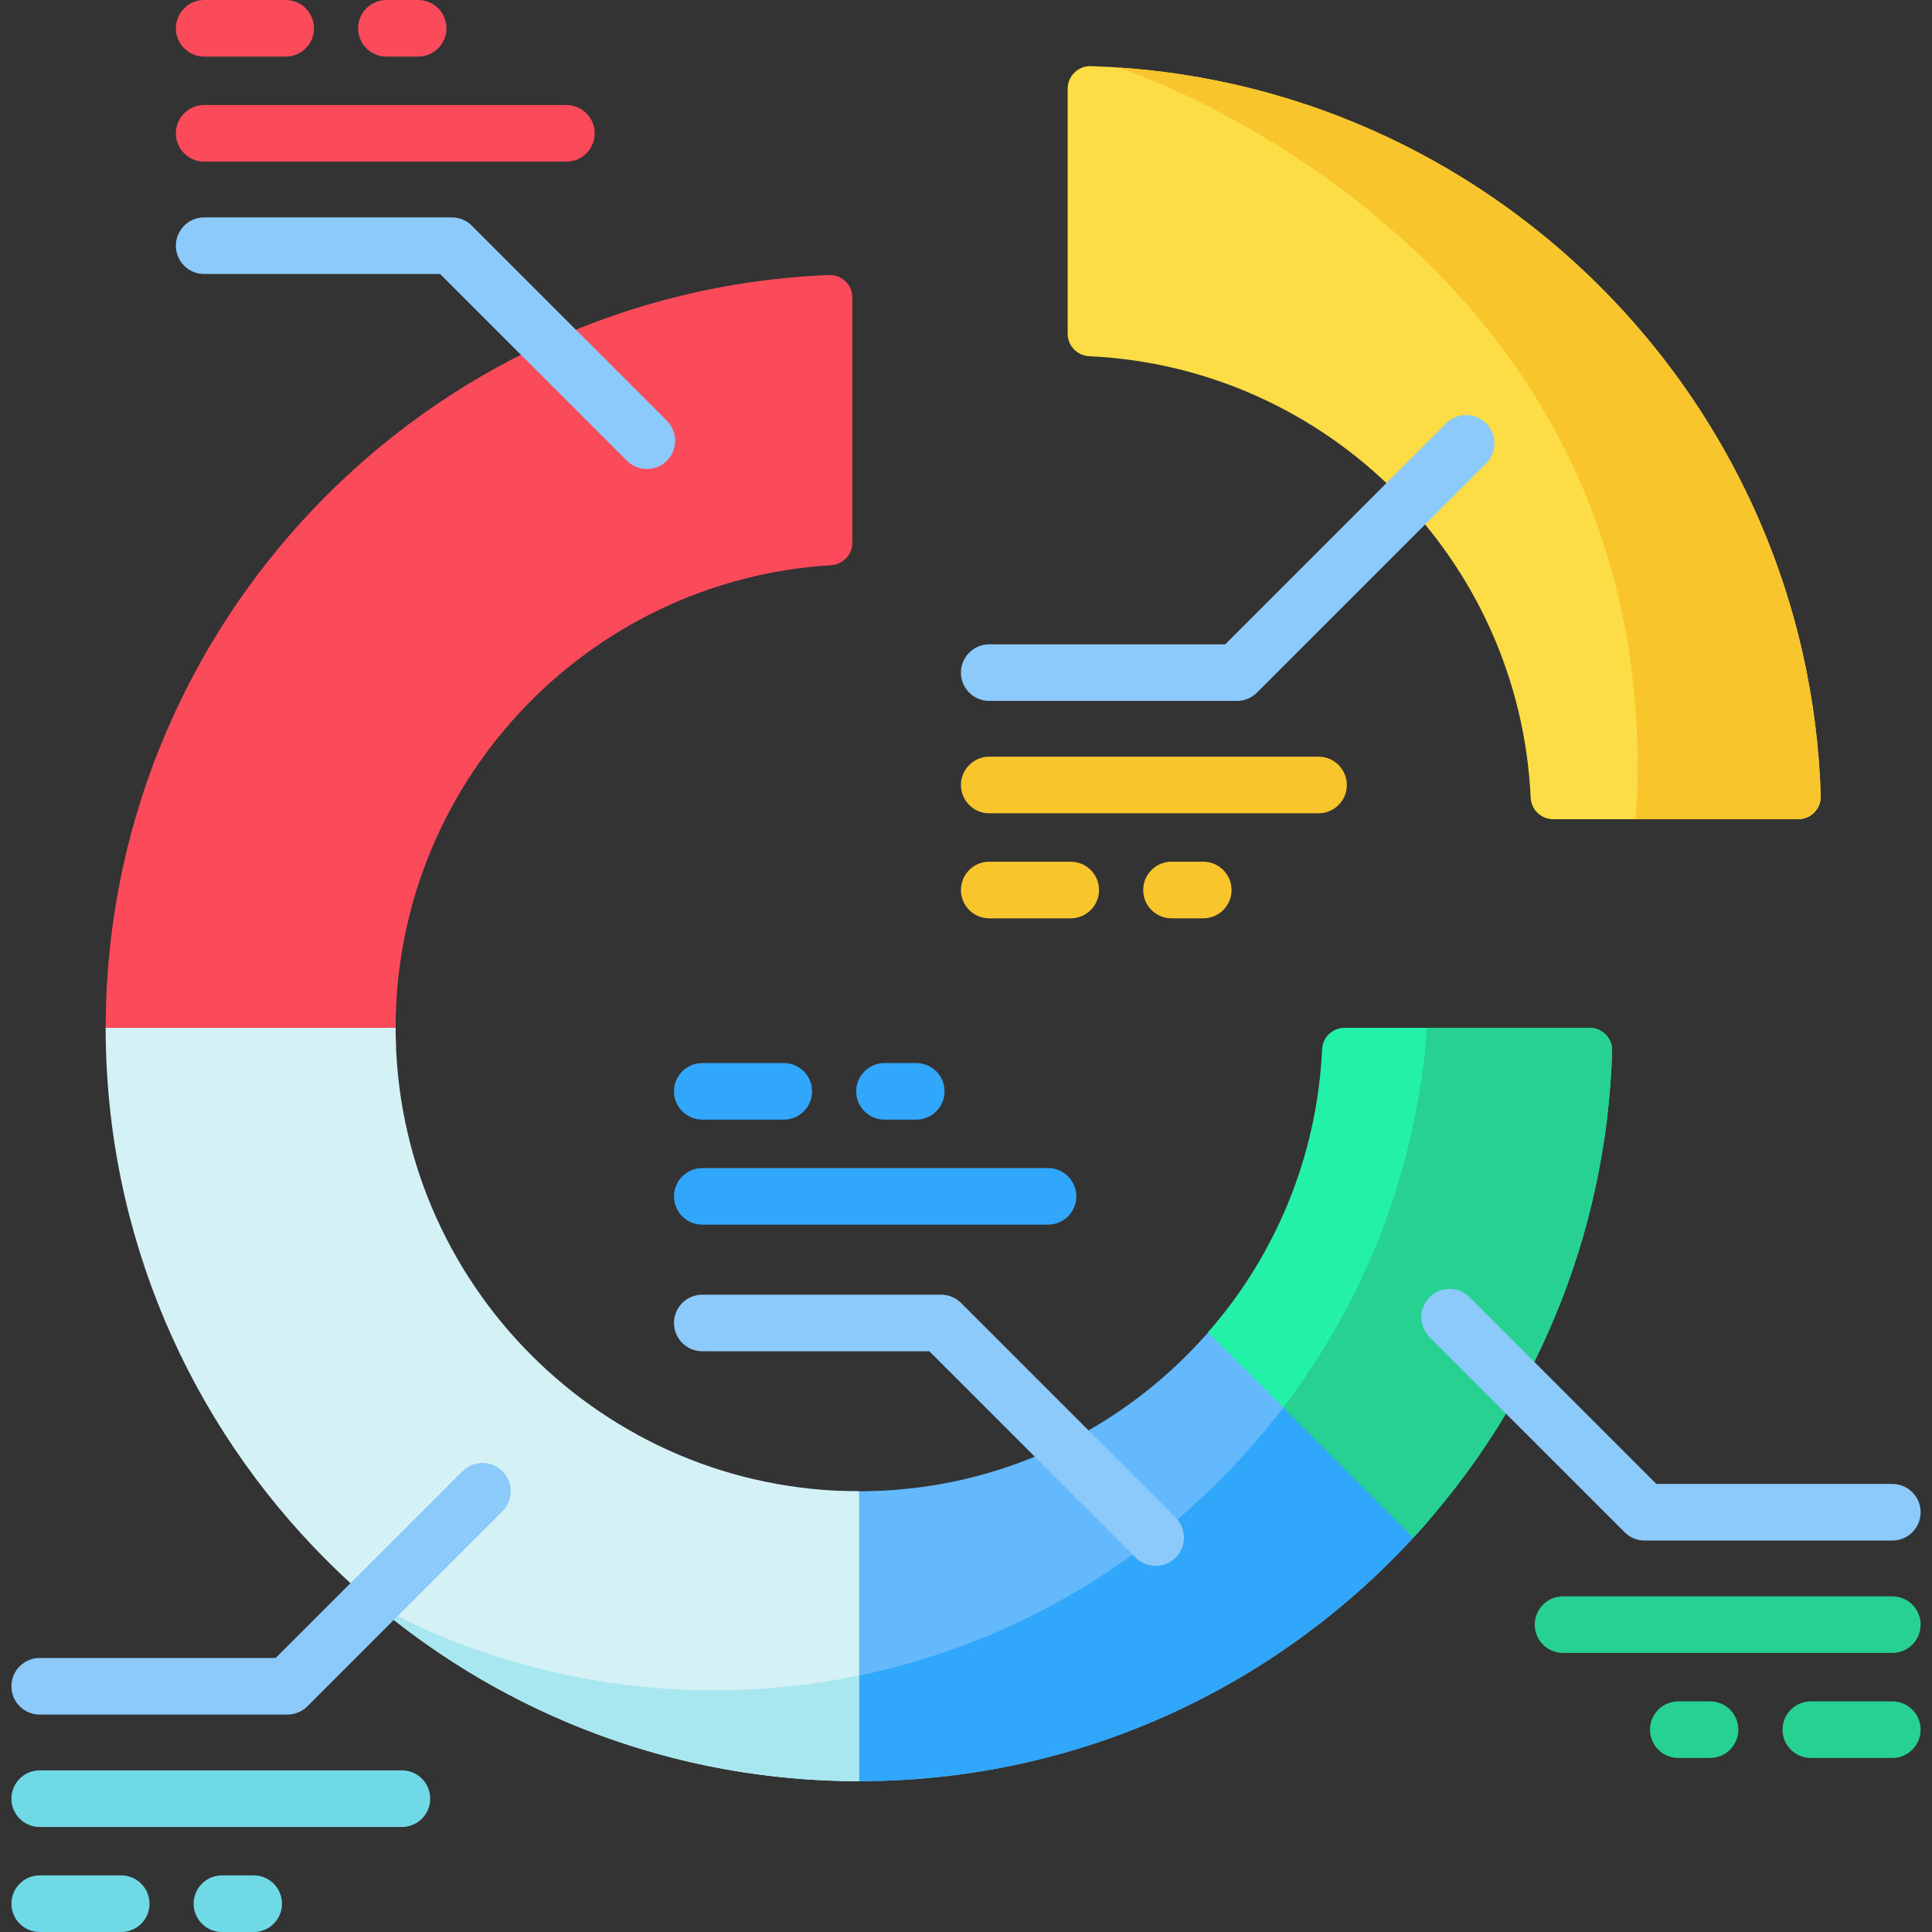 <?xml version="1.0" encoding="UTF-8"?> <svg xmlns="http://www.w3.org/2000/svg" width="56" height="56" viewBox="0 0 56 56" fill="none"><rect x="0" y="0" width="56" height="56" fill="#333333" stroke="none"/> <path d="M44.367 23.117C44.047 16.208 38.484 10.645 31.575 10.326C31.225 10.309 30.947 10.025 30.947 9.674V2.571C30.947 2.202 31.252 1.906 31.62 1.917C43.128 2.267 52.425 11.564 52.775 23.072C52.786 23.44 52.49 23.745 52.122 23.745H45.018C44.667 23.745 44.383 23.467 44.367 23.117Z" fill="#FDDD45"></path> <path d="M52.775 23.072C52.434 11.832 43.556 2.704 32.42 1.958C32.42 1.958 47.467 6.826 47.467 22.226C47.467 22.736 47.449 23.242 47.41 23.744H52.122C52.49 23.744 52.786 23.439 52.775 23.072Z" fill="#F8C52D"></path> <path d="M41.436 44.043C37.393 48.727 31.398 51.681 24.729 51.628C24.604 51.627 24.479 51.625 24.355 51.622V43.215C24.469 43.22 24.584 43.222 24.699 43.224C29.063 43.288 32.966 41.261 35.467 38.08L41.436 44.043Z" fill="#64B9FC"></path> <path d="M24.707 8.625V15.732C24.707 16.079 24.434 16.363 24.087 16.383C16.974 16.811 11.335 22.798 11.47 30.047C11.472 30.144 11.475 30.239 11.48 30.334C11.476 30.335 11.472 30.337 11.468 30.338H3.07C3.068 30.231 3.066 30.125 3.065 30.018C2.944 18.166 12.316 8.436 24.029 7.972C24.398 7.958 24.707 8.256 24.707 8.625Z" fill="#FB4A59"></path> <path d="M41.434 44.042C37.428 48.685 31.502 51.629 24.901 51.629C24.719 51.629 24.536 51.627 24.355 51.623V48.671C29.809 47.696 34.531 44.58 37.616 40.227L41.434 44.042Z" fill="#31A7FB"></path> <path d="M40.967 44.566C44.407 40.829 46.564 35.892 46.729 30.463C46.74 30.096 46.444 29.792 46.076 29.792H38.972C38.622 29.792 38.337 30.068 38.321 30.418C38.176 33.55 36.951 36.404 35.014 38.62C37.001 40.599 38.985 42.581 40.967 44.566Z" fill="#23F1A8"></path> <path d="M46.728 30.462C46.563 35.893 44.407 40.828 40.965 44.567C39.71 43.308 38.453 42.051 37.196 40.796C39.559 37.694 41.065 33.907 41.363 29.791H46.075C46.443 29.791 46.739 30.095 46.728 30.462Z" fill="#26D192"></path> <path d="M24.901 51.629C12.859 51.629 3.063 41.833 3.063 29.792H11.467C11.467 37.199 17.493 43.225 24.901 43.225V51.629H24.901Z" fill="#D4F2F6"></path> <path d="M20.698 48.993C17.146 48.993 13.8 48.094 10.876 46.514C14.673 49.706 19.568 51.629 24.901 51.629V48.564C23.543 48.846 22.138 48.993 20.698 48.993Z" fill="#A8E7EF"></path> <path d="M8.33 49.698H1.151C0.698 49.698 0.331 49.331 0.331 48.878C0.331 48.425 0.698 48.057 1.151 48.057H7.99L13.403 42.645C13.723 42.325 14.242 42.325 14.563 42.645C14.883 42.965 14.883 43.485 14.563 43.805L8.91 49.458C8.756 49.612 8.548 49.698 8.33 49.698Z" fill="#8DCAFC"></path> <path d="M3.514 56H1.151C0.698 56 0.331 55.633 0.331 55.18C0.331 54.727 0.698 54.359 1.151 54.359H3.514C3.967 54.359 4.334 54.727 4.334 55.18C4.334 55.633 3.967 56 3.514 56Z" fill="#70D9E6"></path> <path d="M7.354 56H6.433C5.98 56 5.613 55.633 5.613 55.18C5.613 54.727 5.98 54.359 6.433 54.359H7.354C7.807 54.359 8.174 54.727 8.174 55.18C8.174 55.633 7.807 56 7.354 56Z" fill="#70D9E6"></path> <path d="M11.65 52.956H1.151C0.698 52.956 0.331 52.589 0.331 52.135C0.331 51.682 0.698 51.315 1.151 51.315H11.65C12.103 51.315 12.47 51.682 12.47 52.135C12.47 52.589 12.103 52.956 11.65 52.956Z" fill="#70D9E6"></path> <path d="M18.75 13.595C18.54 13.595 18.33 13.515 18.17 13.355L12.757 7.942H5.918C5.465 7.942 5.098 7.575 5.098 7.122C5.098 6.669 5.465 6.302 5.918 6.302H13.097C13.315 6.302 13.523 6.388 13.677 6.542L19.33 12.195C19.65 12.515 19.65 13.035 19.33 13.355C19.17 13.515 18.96 13.595 18.75 13.595Z" fill="#8DCAFC"></path> <path d="M8.281 1.641H5.918C5.465 1.641 5.098 1.273 5.098 0.82C5.098 0.367 5.465 0 5.918 0H8.281C8.734 0 9.101 0.367 9.101 0.82C9.101 1.273 8.734 1.641 8.281 1.641Z" fill="#FB4A59"></path> <path d="M12.12 1.641H11.2C10.747 1.641 10.38 1.273 10.38 0.82C10.38 0.367 10.747 0 11.2 0H12.12C12.574 0 12.941 0.367 12.941 0.82C12.941 1.273 12.574 1.641 12.12 1.641Z" fill="#FB4A59"></path> <path d="M16.417 4.685H5.918C5.465 4.685 5.098 4.318 5.098 3.865C5.098 3.412 5.465 3.044 5.918 3.044H16.417C16.87 3.044 17.237 3.412 17.237 3.865C17.237 4.318 16.87 4.685 16.417 4.685Z" fill="#FB4A59"></path> <path d="M35.852 20.316H28.673C28.22 20.316 27.853 19.949 27.853 19.496C27.853 19.043 28.22 18.676 28.673 18.676H35.512L41.917 12.271C42.238 11.95 42.757 11.95 43.077 12.271C43.398 12.591 43.398 13.111 43.077 13.431L36.432 20.076C36.278 20.23 36.069 20.316 35.852 20.316Z" fill="#8DCAFC"></path> <path d="M31.036 26.618H28.673C28.22 26.618 27.853 26.251 27.853 25.798C27.853 25.345 28.22 24.977 28.673 24.977H31.036C31.489 24.977 31.856 25.345 31.856 25.798C31.856 26.251 31.489 26.618 31.036 26.618Z" fill="#F8C52D"></path> <path d="M34.876 26.618H33.956C33.503 26.618 33.136 26.251 33.136 25.798C33.136 25.345 33.503 24.977 33.956 24.977H34.876C35.33 24.977 35.697 25.345 35.697 25.798C35.697 26.251 35.33 26.618 34.876 26.618Z" fill="#F8C52D"></path> <path d="M38.218 23.574H28.673C28.22 23.574 27.853 23.207 27.853 22.754C27.853 22.301 28.22 21.933 28.673 21.933H38.218C38.672 21.933 39.039 22.301 39.039 22.754C39.039 23.207 38.671 23.574 38.218 23.574Z" fill="#F8C52D"></path> <path d="M54.85 44.654H47.671C47.453 44.654 47.245 44.567 47.091 44.413L41.438 38.761C41.118 38.44 41.118 37.921 41.438 37.601C41.758 37.28 42.278 37.28 42.598 37.601L48.011 43.013H54.849C55.303 43.013 55.67 43.38 55.67 43.833C55.67 44.286 55.303 44.654 54.85 44.654Z" fill="#8DCAFC"></path> <path d="M54.85 50.955H52.488C52.035 50.955 51.667 50.588 51.667 50.135C51.667 49.682 52.035 49.315 52.488 49.315H54.85C55.303 49.315 55.67 49.682 55.67 50.135C55.67 50.588 55.303 50.955 54.85 50.955Z" fill="#26D192"></path> <path d="M49.567 50.955H48.647C48.193 50.955 47.826 50.588 47.826 50.135C47.826 49.682 48.193 49.315 48.647 49.315H49.567C50.02 49.315 50.387 49.682 50.387 50.135C50.387 50.588 50.02 50.955 49.567 50.955Z" fill="#26D192"></path> <path d="M54.85 47.911H45.305C44.852 47.911 44.485 47.544 44.485 47.091C44.485 46.638 44.852 46.271 45.305 46.271H54.85C55.303 46.271 55.67 46.638 55.67 47.091C55.67 47.544 55.303 47.911 54.85 47.911Z" fill="#26D192"></path> <path d="M22.718 32.453H20.356C19.903 32.453 19.536 32.086 19.536 31.633C19.536 31.18 19.903 30.813 20.356 30.813H22.718C23.171 30.813 23.538 31.18 23.538 31.633C23.538 32.086 23.171 32.453 22.718 32.453Z" fill="#31A7FB"></path> <path d="M26.558 32.453H25.638C25.185 32.453 24.817 32.086 24.817 31.633C24.817 31.18 25.185 30.813 25.638 30.813H26.558C27.011 30.813 27.378 31.18 27.378 31.633C27.378 32.086 27.011 32.453 26.558 32.453Z" fill="#31A7FB"></path> <path d="M30.378 35.497H20.356C19.903 35.497 19.536 35.13 19.536 34.677C19.536 34.224 19.903 33.857 20.356 33.857H30.378C30.831 33.857 31.198 34.224 31.198 34.677C31.198 35.13 30.831 35.497 30.378 35.497Z" fill="#31A7FB"></path> <path d="M33.497 45.387C33.287 45.387 33.077 45.307 32.917 45.147L26.937 39.167H20.356C19.903 39.167 19.536 38.8 19.536 38.347C19.536 37.894 19.903 37.527 20.356 37.527H27.277C27.494 37.527 27.703 37.613 27.857 37.767L34.077 43.987C34.397 44.307 34.397 44.827 34.077 45.147C33.917 45.307 33.707 45.387 33.497 45.387Z" fill="#8DCAFC"></path> </svg> 